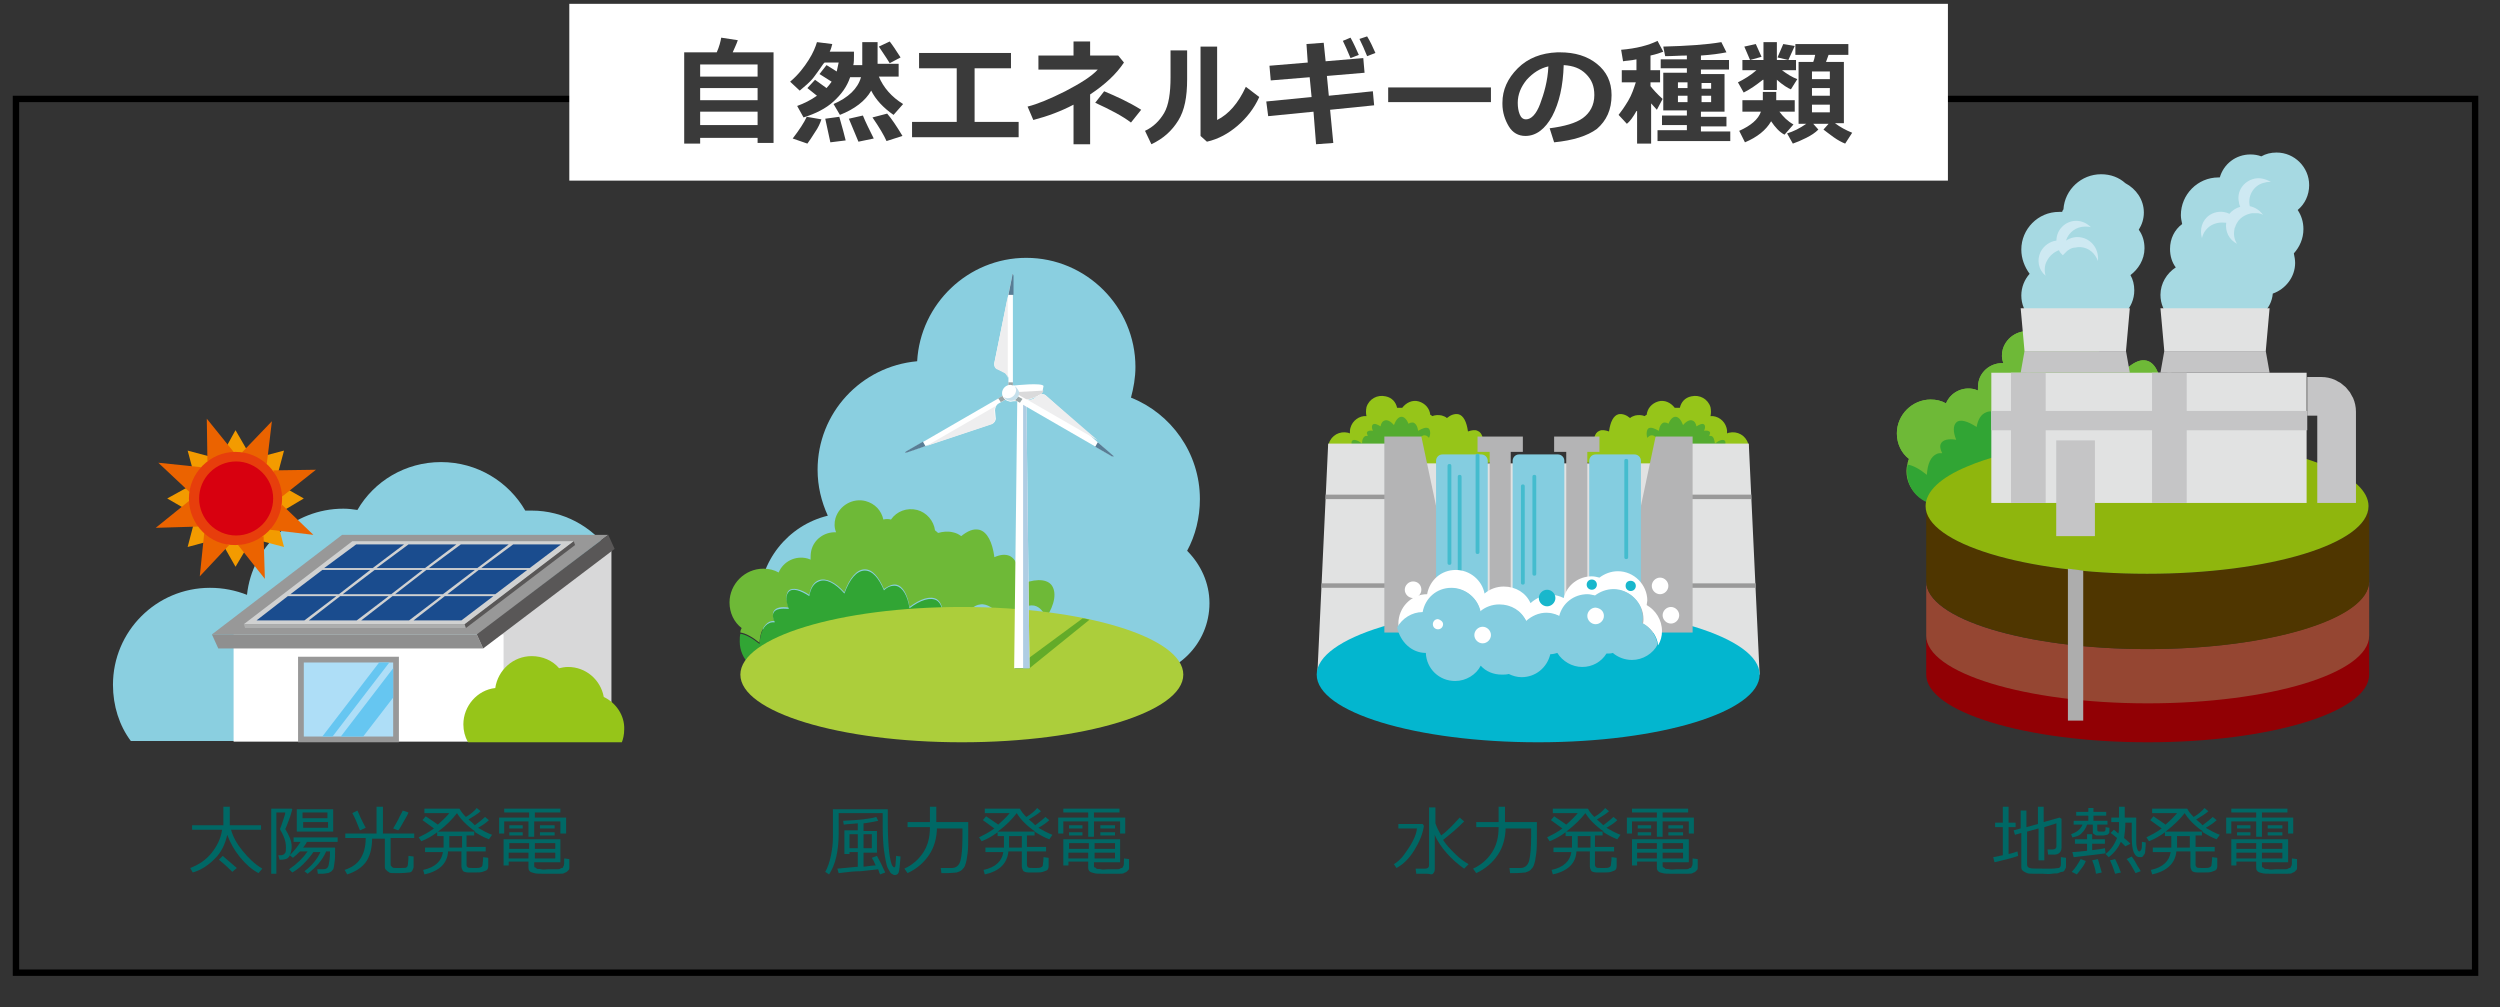 <?xml version="1.0" encoding="utf-8"?>
<!-- Generator: Adobe Illustrator 26.4.1, SVG Export Plug-In . SVG Version: 6.00 Build 0)  -->
<svg version="1.1" id="レイヤー_1" xmlns="http://www.w3.org/2000/svg" xmlns:xlink="http://www.w3.org/1999/xlink" x="0px"
	 y="0px" viewBox="0 0 391.7 157.8" style="enable-background:new 0 0 391.7 157.8;" xml:space="preserve">
<rect x="0" y="0" width="391.7" height="157.8" fill="#333333" stroke="none"/>
<style type="text/css">
	.st0{fill:none;stroke:#000000;stroke-miterlimit:10;}
	.st1{fill:#FFFFFF;}
	.st2{fill:#8ACFE0;}
	.st3{fill:#F39B00;}
	.st4{fill:#EB6300;}
	.st5{fill:#E73E0C;}
	.st6{fill:#D8000F;}
	.st7{clip-path:url(#SVGID_00000161611436263567857400000007150616264002371998_);}
	.st8{fill:#D8D8D9;}
	.st9{fill:#989898;}
	.st10{fill:#8F8F8F;}
	.st11{fill:#595757;}
	.st12{fill:#D0D1D1;}
	.st13{fill:#1A4C8E;}
	.st14{fill:#ADAEAE;}
	.st15{fill:#AEDEF7;}
	.st16{fill:#66C6F1;}
	.st17{fill:#96C519;}
	.st18{fill:#6EB937;}
	.st19{fill:#31A534;}
	.st20{fill:#ACCE3B;}
	.st21{fill:#63AB29;}
	.st22{fill:#AFCDE3;}
	.st23{fill:#DADADB;}
	.st24{fill:#EEEEEF;}
	.st25{fill:#597D95;}
	.st26{fill:#9AA7A8;}
	.st27{fill:#C5E0EC;}
	.st28{fill:#54AB2F;}
	.st29{fill:#E1E2E2;}
	.st30{fill:#999999;}
	.st31{fill:#03B6CF;}
	.st32{fill:#B4B4B5;}
	.st33{fill:#84CDE0;}
	.st34{fill:#44BCCE;}
	.st35{fill:#19B7CC;}
	.st36{fill:#A6D9E2;}
	.st37{fill:#910004;}
	.st38{fill:#954632;}
	.st39{fill:#4F3600;}
	.st40{fill:#8FB60D;}
	.st41{fill:#C5C5C6;}
	.st42{fill:none;stroke:#C5C5C6;stroke-width:6.062;stroke-miterlimit:10;}
	.st43{fill:none;stroke:#C5C5C6;stroke-width:3.031;stroke-miterlimit:10;}
	.st44{fill:#CEE9F2;}
	.st45{fill:#ADADAD;}
	.st46{fill:#006865;}
	.st47{fill:#3A3A3A;}
</style>
<rect x="2.5" y="15.5" class="st0" width="385.3" height="136.9"/>
<rect x="89.2" y="0.6" class="st1" width="216" height="27.7"/>
<g>
	<g>
		<g>
			<path class="st2" d="M83.3,80c-0.3,0-0.6,0-1,0c-2.6-4.5-7.5-7.6-13.2-7.6c-5.6,0-10.5,3-13.1,7.5c-0.7-0.1-1.4-0.2-2.2-0.2
				c-7.8,0-14.3,5.9-15.1,13.5c-1.8-0.7-3.7-1.1-5.8-1.1c-8.4,0-15.2,6.8-15.2,15.2c0,3.3,1,6.4,2.8,8.8h14.3h10.5h6.9h19.6h7.4
				h16.2V86.2C92.7,82.5,88.3,80,83.3,80z"/>
		</g>
		<g>
			<g>
				<g>
					<g>
						<polygon class="st3" points="34.8,71.2 36.9,67.4 39.1,71.2 						"/>
						<polygon class="st3" points="39.1,85.1 36.9,88.8 34.8,85.1 						"/>
					</g>
					<g>
						<polygon class="st3" points="30.5,74.7 29.4,70.6 33.5,71.7 						"/>
						<polygon class="st3" points="43.4,81.5 44.5,85.7 40.3,84.6 						"/>
					</g>
					<g>
						<polygon class="st3" points="33.5,84.6 29.4,85.7 30.5,81.5 						"/>
						<polygon class="st3" points="40.3,71.7 44.5,70.6 43.4,74.7 						"/>
					</g>
					<g>
						<polygon class="st3" points="30,80.3 26.2,78.1 30,76 						"/>
						<polygon class="st3" points="43.9,76 47.6,78.1 43.9,80.3 						"/>
					</g>
					<g>
						<g>
							<g>
								<polygon class="st4" points="32.5,72.3 32.4,65.6 36.6,70.8 								"/>
								<polygon class="st4" points="41.3,84 41.5,90.7 37.3,85.4 								"/>
							</g>
							<g>
								<polygon class="st4" points="29.7,77.1 24.8,72.5 31.5,73.2 								"/>
								<polygon class="st4" points="44.2,79.1 49.1,83.8 42.3,83 								"/>
							</g>
							<g>
								<polygon class="st4" points="31.1,82.5 24.4,82.7 29.6,78.5 								"/>
								<polygon class="st4" points="42.8,73.7 49.5,73.6 44.2,77.8 								"/>
							</g>
							<g>
								<polygon class="st4" points="35.9,85.4 31.3,90.3 32,83.5 								"/>
								<polygon class="st4" points="37.9,70.9 42.6,66 41.8,72.7 								"/>
							</g>
						</g>
						<path class="st5" d="M29.6,78.1c0-4,3.3-7.3,7.3-7.3c4,0,7.3,3.3,7.3,7.3c0,4-3.3,7.3-7.3,7.3C32.9,85.5,29.6,82.2,29.6,78.1z
							"/>
					</g>
				</g>
			</g>
			<path class="st6" d="M42.8,78.1c0,3.2-2.6,5.8-5.8,5.8c-3.2,0-5.8-2.6-5.8-5.8c0-3.2,2.6-5.8,5.8-5.8
				C40.1,72.3,42.8,74.9,42.8,78.1z"/>
		</g>
		<g>
			<defs>
				<rect id="SVGID_1_" x="32.4" y="77.6" width="65.5" height="38.7"/>
			</defs>
			<clipPath id="SVGID_00000070103726733354525160000007063071872441142169_">
				<use xlink:href="#SVGID_1_"  style="overflow:visible;"/>
			</clipPath>
			<g style="clip-path:url(#SVGID_00000070103726733354525160000007063071872441142169_);">
				<g>
					<path class="st8" d="M93.9,85.8c-0.1,0-0.1,0-0.2,0c0,0.2-0.1,0.4-0.1,0.5c-0.1,0.4-0.6,0.6-0.9,0.5L77.3,99.4v16.8h18.5V85.8
						C95.2,85.8,94.5,85.8,93.9,85.8z"/>
					<rect x="36.6" y="99.4" class="st1" width="42.3" height="16.8"/>
					<g>
						<polygon class="st9" points="74.9,99.4 33.2,99.4 53.6,83.8 95.3,83.8 						"/>
						<polygon class="st10" points="33.2,99.4 34.2,101.6 75.7,101.6 74.7,99.4 						"/>
						<polygon class="st11" points="74.7,99.4 75.7,101.6 96.3,86 95.3,83.8 						"/>
					</g>
					<g>
						<polygon class="st12" points="72.9,97.8 38.2,97.8 55.2,84.8 89.9,84.8 						"/>
						<g>
							<polygon class="st13" points="58.4,89 50.8,89 55.8,85.3 63.3,85.3 							"/>
							<polygon class="st13" points="66.6,89 59,89 64,85.3 71.5,85.3 							"/>
							<polygon class="st13" points="74.8,89 67.2,89 72.2,85.3 79.7,85.3 							"/>
							<polygon class="st13" points="83,89 75.4,89 80.4,85.3 87.9,85.3 							"/>
							<g>
								<polygon class="st13" points="53.1,93.1 45.5,93.1 50.5,89.3 58,89.3 								"/>
								<polygon class="st13" points="61.3,93.1 53.7,93.1 58.7,89.3 66.2,89.3 								"/>
								<polygon class="st13" points="69.4,93.1 61.9,93.1 66.8,89.3 74.4,89.3 								"/>
								<polygon class="st13" points="77.6,93.1 70.1,93.1 75,89.3 82.6,89.3 								"/>
							</g>
							<g>
								<polygon class="st13" points="47.7,97.2 40.2,97.2 45.1,93.4 52.7,93.4 								"/>
								<polygon class="st13" points="55.9,97.2 48.4,97.2 53.3,93.4 60.9,93.4 								"/>
								<polygon class="st13" points="64.1,97.2 56.6,97.2 61.5,93.4 69.1,93.4 								"/>
								<polygon class="st13" points="72.3,97.2 64.8,97.2 69.7,93.4 77.3,93.4 								"/>
							</g>
						</g>
						<polygon class="st14" points="38.2,97.8 38.4,98.4 73,98.4 72.8,97.8 						"/>
						<polygon class="st11" points="72.8,97.8 73,98.4 90.1,85.4 89.9,84.8 						"/>
					</g>
					<g>
						<rect x="46.7" y="102.9" class="st9" width="15.8" height="13.4"/>
						<rect x="47.6" y="103.8" class="st15" width="14" height="11.6"/>
						<g>
							<polygon class="st16" points="61.6,104.7 53.4,115.4 56.9,115.4 61.6,109.3 							"/>
							<polygon class="st16" points="59.4,103.8 50.5,115.4 52.1,115.4 61,103.8 							"/>
						</g>
					</g>
				</g>
				<path class="st17" d="M94.6,109.2c-0.5-2.7-2.8-4.7-5.6-4.7c-0.5,0-1,0.1-1.4,0.2c-1-1.2-2.6-1.9-4.3-1.9c-2.9,0-5.3,2.2-5.7,5
					c-2.8,0.3-5,2.8-5,5.7c0,2,1,3.7,2.5,4.7c0.5,2.6,2.8,4.6,5.6,4.6c2.4,0,4.5-1.5,5.3-3.6c0.8,0,1.6-0.2,2.3-0.6
					c1,0.9,2.3,1.4,3.8,1.4c3.2,0,5.7-2.6,5.7-5.7C97.9,112.1,96.5,110.1,94.6,109.2z"/>
			</g>
		</g>
	</g>
</g>
<g>
	<g>
		<path class="st2" d="M186,86.3c1.3-2.4,2-5.2,2-8.1c0-7.2-4.5-13.4-10.8-15.9c0.4-1.5,0.7-3.1,0.7-4.8c0-9.4-7.7-17.1-17.1-17.1
			c-9.1,0-16.6,7.2-17.1,16.2c-8.8,0.8-15.6,8.1-15.6,17c0,2.6,0.6,5,1.6,7.2c-6.2,1.5-10.8,7.1-10.8,13.8c0,7.8,6.4,14.2,14.2,14.2
			c6.5,0,12.1-4.4,13.7-10.5c2.7,3.1,6.6,5,11,5c2.4,0,4.6-0.6,6.6-1.6c1.3,2,3.6,3.3,6.2,3.3c0.7,0,1.4-0.1,2-0.3
			c1.6,0.9,3.4,1.3,5.4,1.3c6.3,0,11.5-5.1,11.5-11.5C189.5,91.3,188.1,88.4,186,86.3z"/>
		<g>
			<path class="st18" d="M164.7,91.6c-0.9-1-2.8-0.9-5.1,0.1c0.2-2.3-0.2-4-1.4-4.6c-0.7-0.3-1.5-0.2-2.4,0.2
				c-0.3-2.3-1.1-4-2.4-4.3c-0.9-0.2-1.8,0.2-2.8,1c-0.4-0.3-0.8-0.5-1.3-0.6c-0.8-0.2-1.6-0.1-2.3,0.1c-0.2-0.1-0.3-0.3-0.5-0.4
				c-0.2-1.5-1.3-2.8-2.8-3.2c-1.6-0.4-3.2,0.2-4.1,1.5c-0.4-0.1-0.8-0.1-1.2,0c-0.3-1.4-1.3-2.5-2.8-2.9c-2-0.5-4.1,0.7-4.7,2.7
				c-0.2,0.7-0.2,1.5,0.1,2.2c-1.8-0.1-3.5,1.1-3.9,2.9c-0.1,0.5-0.1,0.9-0.1,1.4c-0.1-0.1-0.3-0.1-0.5-0.2
				c-1.9-0.5-3.8,0.5-4.5,2.2c-0.7-0.4-1.5-0.6-2.4-0.6c-2.9,0-5.3,2.4-5.3,5.3c0,1.6,0.7,3.1,1.9,4c-0.1,0.2-0.2,0.4-0.2,0.7
				c0.8,0.1,1.9,0.7,3,1.6c0.1-1.7,0.7-2.9,1.6-3.3c0.3-0.1,0.5-0.1,0.8-0.1c-0.3-0.6-0.4-1.1-0.2-1.5c0.3-0.6,1.2-0.8,2.4-0.6
				c-0.5-1.2-0.5-2.2,0-2.7c0.6-0.5,1.9-0.2,3.2,0.7c0.2-1.2,0.7-2,1.5-2.3c1.1-0.4,2.6,0.3,4,1.9c0.8-2.2,1.9-3.6,3.2-3.6
				c1.2,0,2.2,1.2,3,3.1c0.7-0.5,1.3-0.8,1.9-0.7c1.1,0.2,1.8,1.6,2.1,3.5c1.7-1.3,3.3-1.8,4.3-1.2c1,0.7,1.2,2.5,0.5,4.8
				c-0.6-0.7-1.2-1.2-1.9-1.2c-1.2,0-2.4,1.4-3.1,3.5c0,0,0,0,0.1,0c0.3-0.2,0.6-0.4,0.9-0.6c0.6,0.3,1.3,0.5,2,0.7
				c0.6,0.2,1.2,0.3,1.8,0.4c1.9-0.6,3.5-2.1,4-4.2c0-0.1,0.1-0.3,0.1-0.4c0,0,0,0,0,0c0.6-1.3,1.4-2.1,2.4-2.2
				c0.5-0.1,1.1,0.1,1.6,0.4c0.8,0.5,1.6,1.5,2.3,2.9c1.5-2.2,3.2-3.4,4.6-3.1c0.8,0.2,1.4,0.9,1.8,1.9
				C165.3,94.7,165.6,92.7,164.7,91.6z"/>
			<path class="st19" d="M145.4,97.7c0.7,0,1.4,0.4,1.9,1.2c0.6-2.3,0.5-4.1-0.5-4.8c-1-0.6-2.6-0.1-4.3,1.2c-0.3-2-1.1-3.3-2.1-3.5
				c-0.6-0.1-1.3,0.1-1.9,0.7c-0.8-1.9-1.8-3.1-3-3.1c-1.3,0-2.4,1.4-3.2,3.6c-1.4-1.6-2.9-2.4-4-1.9c-0.8,0.3-1.3,1.1-1.5,2.3
				c-1.4-0.9-2.6-1.3-3.2-0.7c-0.5,0.5-0.5,1.5,0,2.7c-1.2-0.1-2.1,0-2.4,0.6c-0.2,0.4-0.1,0.9,0.2,1.5c-0.3,0-0.6,0-0.8,0.1
				c-1,0.4-1.5,1.6-1.6,3.3c-1.1-0.9-2.2-1.5-3-1.6c-0.1,0.4-0.1,0.8-0.1,1.2c0,2.8,2.3,5.1,5.1,5.1c1.2,0,2.4-0.5,3.3-1.2
				c-0.4-0.3-0.9-0.6-1.5-0.9c0.6-0.8,1.3-1.3,2-1.3c0.7,0,1.5,0.5,2.1,1.3c0.5-0.3,0.9-0.7,1.3-1.1c0.3,0.1,0.6,0.2,0.8,0.3
				c0.1-0.2,0.2-0.4,0.4-0.6c0.6-0.9,1.2-1.6,1.8-2.1c0.1-0.1,0.3-0.2,0.4-0.2c0.4-0.2,0.8-0.3,1.2-0.2c0.6,0.1,1,0.6,1.4,1.2
				c0.2,0,0.3,0,0.5,0c0.6,0.1,1.4,0.4,2.1,1c0.2-1.2,0.7-2,1.5-2.3c0.4-0.2,0.9-0.2,1.4,0c0.8,0.3,1.6,0.8,2.4,1.7
				c0.1,0,0.1,0.1,0.2,0.1C143.1,99.1,144.2,97.7,145.4,97.7z"/>
		</g>
		<ellipse class="st20" cx="150.7" cy="105.7" rx="34.7" ry="10.6"/>
		<g>
			<path class="st21" d="M161.3,104.7l9.4-7.6c-0.4-0.1-0.7-0.2-1.1-0.2l-10.7,7.9H161.3z"/>
		</g>
		<g>
			<polygon class="st1" points="161.3,104.7 158.9,104.7 159.4,61.4 160.8,61.4 			"/>
			<g>
				<polygon class="st22" points="160.8,61.4 160.3,61.4 160.3,104.7 161.3,104.7 				"/>
			</g>
			<g>
				<path class="st1" d="M163.5,60.5c-0.1-0.6-4.6-0.1-4.6-0.1c-0.3,0-0.5,0-0.7,0c0.1,0.2,0,0.5-0.2,0.8c-0.3,0.4-0.3,0.9,0,1.3
					c0.1,0.1,0.1,0.2,0.1,0.3c0,0,0.1,0.1,0.1,0.1l2-0.1c0.4,0,1-0.2,1.4-0.3l1.2-0.5c0.4-0.2,0.6-0.6,0.6-1L163.5,60.5z"/>
				<g>
					<path class="st23" d="M157.9,61.5c-0.1,0.3,0,0.6,0.2,0.9c0.1,0.1,0.1,0.2,0.1,0.3c0,0,0.1,0.1,0.1,0.1l2-0.1
						c0.4,0,1-0.2,1.4-0.3l1.2-0.5c0.3-0.1,0.5-0.4,0.6-0.7L157.9,61.5z"/>
				</g>
			</g>
			<g>
				<path class="st1" d="M158.3,61.8c0.2,0,0.4-0.3,0.4-0.7V43.2c0-0.4-0.1-0.4-0.1,0l-2.8,13.6c-0.1,0.4,0.1,0.9,0.5,1l1,0.5
					c0.4,0.2,0.7,0.6,0.7,1v1.6C158,61.5,158.1,61.8,158.3,61.8z"/>
				<g>
					<path class="st24" d="M155.8,56.9c-0.1,0.4,0.1,0.9,0.5,1l1,0.5c0.3,0.1,0.5,0.5,0.6,0.8V46.4L155.8,56.9z"/>
				</g>
				<g>
					<path class="st25" d="M158.6,43.2l-0.6,3h0.8v-3C158.7,42.9,158.6,42.8,158.6,43.2z"/>
				</g>
				<g>
					<path class="st26" d="M158.3,61.8c0.2,0,0.4-0.3,0.4-0.7v-1.2H158v1.2C158,61.5,158.1,61.8,158.3,61.8z"/>
				</g>
			</g>
			<g>
				<path class="st1" d="M158.3,61.8c-0.1-0.2-0.5-0.2-0.8,0l-15.4,8.9c-0.3,0.2-0.3,0.3,0.1,0.1l13.2-4.4c0.4-0.1,0.7-0.6,0.6-1
					l-0.1-1.1c0-0.4,0.2-0.9,0.6-1.1l1.4-0.8C158.2,62.3,158.4,62,158.3,61.8z"/>
				<g>
					<path class="st24" d="M155.3,66.5c0.4-0.1,0.7-0.6,0.6-1l-0.1-1.1c0-0.3,0.1-0.7,0.4-0.9l-11.1,6.4L155.3,66.5z"/>
				</g>
				<g>
					<path class="st25" d="M142.1,70.9l2.9-1l-0.4-0.7l-2.6,1.5C141.7,70.9,141.8,71,142.1,70.9z"/>
				</g>
				<g>
					<path class="st26" d="M158.3,61.8c-0.1-0.2-0.5-0.2-0.8,0l-1.1,0.6l0.4,0.6l1.1-0.6C158.2,62.3,158.4,62,158.3,61.8z"/>
				</g>
			</g>
			<g>
				<path class="st1" d="M158.3,61.8c-0.1,0.2,0.1,0.5,0.4,0.7l15.4,8.9c0.3,0.2,0.4,0.1,0.1-0.1L163.9,62c-0.3-0.3-0.8-0.3-1.1-0.1
					l-0.9,0.6c-0.3,0.2-0.9,0.2-1.2,0l-1.4-0.8C158.8,61.6,158.4,61.6,158.3,61.8z"/>
				<g>
					<path class="st24" d="M163.9,62c-0.3-0.3-0.8-0.3-1.1-0.1l-0.9,0.6c-0.3,0.2-0.7,0.2-1,0.1l11.1,6.4L163.9,62z"/>
				</g>
				<g>
					<path class="st25" d="M174.3,71.3l-2.3-2l-0.4,0.7l2.6,1.5C174.5,71.6,174.6,71.5,174.3,71.3z"/>
				</g>
				<g>
					<path class="st26" d="M158.3,61.8c-0.1,0.2,0.1,0.5,0.4,0.7l1.1,0.6l0.4-0.6l-1.1-0.6C158.8,61.6,158.4,61.6,158.3,61.8z"/>
				</g>
			</g>
			<g>
				<path class="st1" d="M159.6,61.6c0,0.7-0.6,1.3-1.3,1.3c-0.7,0-1.3-0.6-1.3-1.3c0-0.7,0.6-1.3,1.3-1.3
					C159.1,60.4,159.6,60.9,159.6,61.6z"/>
				<g>
					<path class="st27" d="M159,60.5c0.1,0.2,0.2,0.4,0.2,0.6c0,0.7-0.6,1.3-1.3,1.3c-0.2,0-0.5-0.1-0.6-0.2
						c0.2,0.4,0.6,0.6,1.1,0.6c0.7,0,1.3-0.6,1.3-1.3C159.6,61.2,159.4,60.8,159,60.5z"/>
				</g>
			</g>
		</g>
	</g>
</g>
<g>
	<g>
		<g>
			<g>
				<path class="st17" d="M235.7,70.3c-0.6-0.6-1.8-0.6-3.3,0.1c0.1-1.5-0.1-2.6-0.9-2.9c-0.4-0.2-0.9-0.1-1.5,0.1
					c-0.2-1.5-0.7-2.5-1.5-2.7c-0.6-0.1-1.2,0.1-1.8,0.6c-0.2-0.2-0.5-0.3-0.8-0.4c-0.5-0.1-1-0.1-1.5,0.1c-0.1-0.1-0.2-0.2-0.3-0.2
					c-0.1-1-0.8-1.8-1.8-2.1c-1-0.3-2,0.2-2.6,1c-0.3,0-0.5,0-0.8,0c-0.2-0.9-0.8-1.6-1.8-1.8c-1.3-0.3-2.6,0.4-3,1.7
					c-0.1,0.5-0.1,1,0,1.4c-1.1-0.1-2.2,0.7-2.5,1.8c-0.1,0.3-0.1,0.6-0.1,0.9c-0.1,0-0.2-0.1-0.3-0.1c-1.3-0.3-2.6,0.4-3,1.7
					c-0.1,0.2-0.1,0.4-0.1,0.6c0.1,0.1,0.3,0.2,0.3,0.5c0.3,2,1.5,3.7,2,5.6c0.9,0.6,2,1.1,3.1,1.4c0.9,0.2,1.7,0.3,2.6,0.3
					c0.1-0.2,0.3-0.5,0.3-0.7c0.1-0.2,0.1-0.4,0.1-0.6c0.1,0,0.1,0,0.2,0.1c1.3,0.3,2.7-0.1,3.6-0.9c0.3,0.3,0.6,0.5,0.9,0.7
					c0.2-0.1,0.4-0.2,0.6-0.4c0.4,0.2,0.8,0.3,1.3,0.4c0.4,0.1,0.8,0.2,1.2,0.2c1.2-0.4,2.2-1.4,2.5-2.7c0-0.1,0-0.2,0.1-0.2
					c0,0,0,0,0,0c0.4-0.8,0.9-1.3,1.5-1.4c0.3,0,0.7,0.1,1,0.3c0.5,0.3,1,1,1.5,1.8c1-1.4,2-2.2,2.9-2c0.5,0.1,0.9,0.6,1.2,1.2
					C236.1,72.3,236.3,71,235.7,70.3z"/>
				<path class="st28" d="M223.8,67.1c-0.4-0.2-0.9,0-1.6,0.4c-0.1-0.7-0.4-1.2-0.8-1.3c-0.2,0-0.5,0-0.7,0.2
					c-0.3-0.7-0.7-1.1-1.1-1.1c-0.5,0-0.9,0.5-1.2,1.3c-0.5-0.6-1.1-0.9-1.5-0.7c-0.3,0.1-0.5,0.4-0.6,0.9c-0.5-0.3-0.9-0.5-1.2-0.3
					c-0.2,0.2-0.2,0.5,0,1c-0.4-0.1-0.8,0-0.9,0.2c-0.1,0.1,0,0.3,0.1,0.6c-0.1,0-0.2,0-0.3,0c-0.4,0.1-0.6,0.6-0.6,1.2
					c-0.6-0.5-1.2-0.7-1.5-0.5c-0.2,0.2-0.2,0.5,0,1c-0.4-0.1-0.8,0-0.9,0.2c-0.1,0.2,0,0.5,0.3,0.9c0.2,0,0.6,0.1,1,0.4
					c0.1-0.4,0.3-0.7,0.6-0.9c0.2-0.1,0.4-0.1,0.6,0c0.3,0.1,0.6,0.3,0.9,0.7c0.1-0.2,0.1-0.3,0.2-0.4c0.3-0.5,0.6-0.9,1-0.9
					c0.4,0,0.8,0.4,1.1,1.1c0,0,0,0,0.1-0.1c0.1-0.2,0.2-0.5,0.3-0.7c0.1-0.2,0.2-0.3,0.2-0.4c0.2-0.3,0.4-0.6,0.7-0.8
					c0.1,0,0.1-0.1,0.1-0.1c0.1-0.1,0.3-0.1,0.4-0.1c0.2,0,0.4,0.2,0.5,0.4c0.1,0,0.1,0,0.2,0c0.2,0,0.5,0.2,0.8,0.4
					c0.1-0.4,0.3-0.7,0.6-0.9c0.2-0.1,0.3-0.1,0.5,0c0.3,0.1,0.6,0.3,0.9,0.7c0.3-0.8,0.7-1.3,1.2-1.3c0.3,0,0.5,0.2,0.7,0.4
					C224.2,68,224.1,67.3,223.8,67.1z"/>
				<polygon class="st29" points="206.4,105.7 217.6,105.7 217.6,69.5 208.1,69.5 				"/>
				<g>
					<polygon class="st30" points="207,92.1 217.6,92.1 217.6,91.4 207.1,91.4 					"/>
					<polygon class="st30" points="207.7,78.2 217.6,78.2 217.6,77.5 207.7,77.5 					"/>
				</g>
			</g>
			<g>
				<path class="st17" d="M246.4,70.3c0.6-0.6,1.8-0.6,3.3,0.1c-0.1-1.5,0.1-2.6,0.9-2.9c0.4-0.2,0.9-0.1,1.5,0.1
					c0.2-1.5,0.7-2.5,1.5-2.7c0.6-0.1,1.2,0.1,1.8,0.6c0.2-0.2,0.5-0.3,0.8-0.4c0.5-0.1,1-0.1,1.5,0.1c0.1-0.1,0.2-0.2,0.3-0.2
					c0.1-1,0.8-1.8,1.8-2.1c1-0.3,2,0.2,2.6,1c0.3,0,0.5,0,0.8,0c0.2-0.9,0.8-1.6,1.8-1.8c1.3-0.3,2.6,0.4,3,1.7
					c0.1,0.5,0.1,1,0,1.4c1.1-0.1,2.2,0.7,2.5,1.8c0.1,0.3,0.1,0.6,0.1,0.9c0.1,0,0.2-0.1,0.3-0.1c1.3-0.3,2.6,0.4,3,1.7
					c0.1,0.2,0.1,0.4,0.1,0.6c-0.1,0.1-0.3,0.2-0.3,0.5c-0.3,2-1.5,3.7-2,5.6c-0.9,0.6-2,1.1-3.1,1.4c-0.9,0.2-1.7,0.3-2.6,0.3
					c-0.1-0.2-0.3-0.5-0.3-0.7c-0.1-0.2-0.1-0.4-0.1-0.6c-0.1,0-0.1,0-0.2,0.1c-1.3,0.3-2.7-0.1-3.6-0.9c-0.3,0.3-0.6,0.5-0.9,0.7
					c-0.2-0.1-0.4-0.2-0.6-0.4c-0.4,0.2-0.8,0.3-1.3,0.4c-0.4,0.1-0.8,0.2-1.2,0.2c-1.2-0.4-2.2-1.4-2.5-2.7c0-0.1,0-0.2-0.1-0.2
					c0,0,0,0,0,0c-0.4-0.8-0.9-1.3-1.5-1.4c-0.3,0-0.7,0.1-1,0.3c-0.5,0.3-1,1-1.5,1.8c-1-1.4-2-2.2-2.9-2c-0.5,0.1-0.9,0.6-1.2,1.2
					C246,72.3,245.8,71,246.4,70.3z"/>
				<path class="st28" d="M258.3,67.1c0.4-0.2,0.9,0,1.6,0.4c0.1-0.7,0.4-1.2,0.8-1.3c0.2,0,0.5,0,0.7,0.2c0.3-0.7,0.7-1.1,1.1-1.1
					c0.5,0,0.9,0.5,1.2,1.3c0.5-0.6,1.1-0.9,1.5-0.7c0.3,0.1,0.5,0.4,0.6,0.9c0.5-0.3,0.9-0.5,1.2-0.3c0.2,0.2,0.2,0.5,0,1
					c0.4-0.1,0.8,0,0.9,0.2c0.1,0.1,0,0.3-0.1,0.6c0.1,0,0.2,0,0.3,0c0.4,0.1,0.5,0.6,0.6,1.2c0.6-0.5,1.2-0.7,1.5-0.5
					c0.2,0.2,0.2,0.5,0,1c0.4-0.1,0.8,0,0.9,0.2c0.1,0.2,0,0.5-0.3,0.9c-0.2,0-0.6,0.1-1,0.4c-0.1-0.4-0.3-0.7-0.6-0.9
					c-0.2-0.1-0.4-0.1-0.6,0c-0.3,0.1-0.6,0.3-0.9,0.7c-0.1-0.2-0.1-0.3-0.2-0.4c-0.3-0.5-0.6-0.9-1-0.9c-0.4,0-0.8,0.4-1.1,1.1
					c0,0,0,0-0.1-0.1c-0.1-0.2-0.2-0.5-0.3-0.7c-0.1-0.2-0.2-0.3-0.2-0.4c-0.2-0.3-0.4-0.6-0.7-0.8c0,0-0.1-0.1-0.2-0.1
					c-0.1-0.1-0.3-0.1-0.4-0.1c-0.2,0-0.4,0.2-0.5,0.4c-0.1,0-0.1,0-0.2,0c-0.2,0-0.5,0.2-0.8,0.4c-0.1-0.4-0.3-0.7-0.6-0.9
					c-0.2-0.1-0.3-0.1-0.5,0c-0.3,0.1-0.6,0.3-0.9,0.7c-0.3-0.8-0.7-1.3-1.2-1.3c-0.3,0-0.5,0.2-0.7,0.4
					C257.9,68,258,67.3,258.3,67.1z"/>
				<polygon class="st29" points="275.7,105.7 264.5,105.7 264.5,69.5 274,69.5 				"/>
				<g>
					<polygon class="st30" points="275.1,92.1 264.5,92.1 264.5,91.4 275.1,91.4 					"/>
					<polygon class="st30" points="274.4,78.2 264.5,78.2 264.5,77.5 274.4,77.5 					"/>
				</g>
			</g>
		</g>
		<path class="st31" d="M275.7,105.7c0,5.8-15.5,10.6-34.7,10.6c-19.1,0-34.7-4.7-34.7-10.6c0-5.8,15.5-10.6,34.7-10.6
			C260.2,95.1,275.7,99.9,275.7,105.7z"/>
		<g>
			<g>
				<rect x="221.2" y="72.6" class="st29" width="38.9" height="26.5"/>
				<polygon class="st32" points="229.2,99.1 216.9,99.1 216.9,68.4 222.7,68.4 				"/>
				<polygon class="st32" points="252.9,99.1 265.2,99.1 265.2,68.4 259.4,68.4 				"/>
				<polygon class="st32" points="231.5,68.4 231.5,70.8 233.4,70.8 233.4,98.8 236.7,98.8 236.7,70.8 238.6,70.8 238.6,68.4 				
					"/>
				<polygon class="st32" points="243.5,68.4 243.5,70.8 245.4,70.8 245.4,98.8 248.7,98.8 248.7,70.8 250.6,70.8 250.6,68.4 				
					"/>
			</g>
			<g>
				<path class="st33" d="M233.1,96.8c0,0.5-0.4,1-1,1H226c-0.5,0-1-0.4-1-1V72.2c0-0.5,0.4-1,1-1h6.1c0.5,0,1,0.4,1,1V96.8z"/>
				<path class="st33" d="M245.1,96.8c0,0.5-0.4,1-1,1H238c-0.5,0-1-0.4-1-1V72.2c0-0.5,0.4-1,1-1h6.1c0.5,0,1,0.4,1,1V96.8z"/>
				<path class="st33" d="M257.1,96.8c0,0.5-0.4,1-1,1H250c-0.5,0-1-0.4-1-1V72.2c0-0.5,0.4-1,1-1h6.1c0.5,0,1,0.4,1,1V96.8z"/>
				<g>
					<path class="st34" d="M227.4,88.2c0,0.2-0.1,0.3-0.3,0.3l0,0c-0.2,0-0.3-0.1-0.3-0.3V73c0-0.2,0.1-0.3,0.3-0.3l0,0
						c0.2,0,0.3,0.1,0.3,0.3V88.2z"/>
					<path class="st34" d="M229,89.9c0,0.2-0.1,0.3-0.3,0.3l0,0c-0.2,0-0.3-0.1-0.3-0.3V74.7c0-0.2,0.1-0.3,0.3-0.3l0,0
						c0.2,0,0.3,0.1,0.3,0.3V89.9z"/>
					<path class="st34" d="M231.8,86.5c0,0.2-0.1,0.3-0.3,0.3l0,0c-0.2,0-0.3-0.1-0.3-0.3V71.4c0-0.2,0.1-0.3,0.3-0.3l0,0
						c0.2,0,0.3,0.1,0.3,0.3V86.5z"/>
					<path class="st34" d="M238.9,91.3c0,0.2-0.1,0.3-0.3,0.3l0,0c-0.2,0-0.3-0.1-0.3-0.3V76.2c0-0.2,0.1-0.3,0.3-0.3l0,0
						c0.2,0,0.3,0.1,0.3,0.3V91.3z"/>
					<path class="st34" d="M240.7,89.9c0,0.2-0.1,0.3-0.3,0.3l0,0c-0.2,0-0.3-0.1-0.3-0.3V74.7c0-0.2,0.1-0.3,0.3-0.3l0,0
						c0.2,0,0.3,0.1,0.3,0.3V89.9z"/>
					<path class="st34" d="M255.1,87.3c0,0.2-0.1,0.3-0.3,0.3l0,0c-0.2,0-0.3-0.1-0.3-0.3V72.2c0-0.2,0.1-0.3,0.3-0.3l0,0
						c0.2,0,0.3,0.1,0.3,0.3V87.3z"/>
				</g>
			</g>
		</g>
		<g>
			<g>
				<path class="st1" d="M223,96c0.4-2.1,2.3-3.8,4.5-3.8c2.2,0,4.1,1.6,4.5,3.7c0.8-0.7,1.9-1.1,3-1.1c1.8,0,3.4,1.1,4.2,2.6
					c0.8-0.8,1.9-1.3,3.2-1.3c0.7,0,1.4,0.2,2,0.5c0.5-1.9,2.3-3.4,4.4-3.4c0.4,0,0.8,0.1,1.2,0.2c0.8-0.6,1.8-1,2.9-1
					c2.5,0,4.6,2.1,4.6,4.6c0,0.2,0,0.5-0.1,0.7c1.3,0.7,2.2,1.9,2.4,3.4c0.4-0.7,0.6-1.4,0.6-2.2c0-1.8-1-3.3-2.4-4.1
					c0-0.2,0.1-0.5,0.1-0.7c0-2.5-2.1-4.6-4.6-4.6c-1.1,0-2.1,0.4-2.9,1c-0.4-0.1-0.8-0.2-1.2-0.2c-2.1,0-3.9,1.4-4.4,3.4
					c-0.6-0.3-1.3-0.5-2-0.5c-1.2,0-2.3,0.5-3.2,1.3c-0.7-1.6-2.3-2.6-4.2-2.6c-1.1,0-2.2,0.4-3,1.1c-0.4-2.1-2.3-3.7-4.5-3.7
					c-2.3,0-4.1,1.6-4.5,3.8c-2.5,0-4.5,2.1-4.5,4.6c0,0.2,0,0.5,0.1,0.7C219.8,97,221.3,96.1,223,96z"/>
				<path class="st33" d="M223.4,102.3c0.1,2.5,2.1,4.4,4.6,4.4c1.7,0,3.3-1,4-2.4c0.8,0.9,2,1.4,3.3,1.4c0.4,0,0.7,0,1.1-0.1
					c0.6,0.3,1.3,0.5,2,0.5c2.2,0,4-1.5,4.5-3.6c0.4,0,0.8-0.1,1.1-0.2c0.8,1.3,2.3,2.2,3.9,2.2c1.6,0,3-0.8,3.8-2.1
					c0,0,0.1,0,0.1,0c0.3,0,0.6,0,0.9-0.1c0.8,0.7,1.9,1.1,3,1.1c1.7,0,3.3-1,4-2.4c-0.2-1.5-1.1-2.7-2.4-3.4c0-0.2,0.1-0.5,0.1-0.7
					c0-2.5-2.1-4.6-4.6-4.6c-1.1,0-2.1,0.4-2.9,1c-0.4-0.1-0.8-0.2-1.2-0.2c-2.1,0-3.9,1.4-4.4,3.4c-0.6-0.3-1.3-0.5-2-0.5
					c-1.2,0-2.3,0.5-3.2,1.3c-0.7-1.6-2.3-2.6-4.2-2.6c-1.1,0-2.2,0.4-3,1.1c-0.4-2.1-2.3-3.7-4.5-3.7c-2.3,0-4.1,1.6-4.5,3.8
					c-1.7,0-3.2,1-4,2.4C219.4,100.6,221.2,102.3,223.4,102.3z"/>
			</g>
			<path class="st1" d="M222.7,92.4c0,0.7-0.6,1.3-1.3,1.3c-0.7,0-1.3-0.6-1.3-1.3c0-0.7,0.6-1.3,1.3-1.3
				C222.2,91.1,222.7,91.7,222.7,92.4z"/>
			<path class="st1" d="M233.6,99.5c0,0.7-0.6,1.3-1.3,1.3c-0.7,0-1.3-0.6-1.3-1.3s0.6-1.3,1.3-1.3C233,98.2,233.6,98.8,233.6,99.5z
				"/>
			<path class="st35" d="M243.7,93.7c0,0.7-0.6,1.3-1.3,1.3c-0.7,0-1.3-0.6-1.3-1.3c0-0.7,0.6-1.3,1.3-1.3
				C243.1,92.4,243.7,93,243.7,93.7z"/>
			<path class="st1" d="M251.3,96.5c0,0.7-0.6,1.3-1.3,1.3c-0.7,0-1.3-0.6-1.3-1.3c0-0.7,0.6-1.3,1.3-1.3
				C250.8,95.3,251.3,95.8,251.3,96.5z"/>
			<path class="st1" d="M261.4,91.8c0,0.7-0.6,1.3-1.3,1.3c-0.7,0-1.3-0.6-1.3-1.3s0.6-1.3,1.3-1.3
				C260.8,90.5,261.4,91.1,261.4,91.8z"/>
			<path class="st35" d="M256.3,91.8c0,0.4-0.3,0.8-0.8,0.8c-0.4,0-0.8-0.3-0.8-0.8s0.3-0.8,0.8-0.8C255.9,91,256.3,91.3,256.3,91.8
				z"/>
			<path class="st35" d="M250.2,91.6c0,0.4-0.3,0.8-0.8,0.8c-0.4,0-0.8-0.3-0.8-0.8c0-0.4,0.3-0.8,0.8-0.8
				C249.9,90.8,250.2,91.2,250.2,91.6z"/>
			<path class="st1" d="M226.1,97.8c0,0.4-0.3,0.8-0.8,0.8c-0.4,0-0.8-0.3-0.8-0.8c0-0.4,0.3-0.8,0.8-0.8
				C225.7,97.1,226.1,97.4,226.1,97.8z"/>
			<path class="st1" d="M263.1,96.4c0,0.7-0.6,1.3-1.3,1.3c-0.7,0-1.3-0.6-1.3-1.3c0-0.7,0.6-1.3,1.3-1.3
				C262.5,95.1,263.1,95.7,263.1,96.4z"/>
		</g>
	</g>
</g>
<g>
	<g>
		<path class="st18" d="M347.5,65.1c-0.9-1-2.8-0.9-5.1,0.1c0.2-2.3-0.2-4-1.4-4.6c-0.7-0.3-1.5-0.2-2.3,0.2c-0.3-2.4-1.1-4-2.4-4.3
			c-0.9-0.2-1.8,0.2-2.8,1c-0.4-0.3-0.8-0.5-1.3-0.6c-0.8-0.2-1.6-0.1-2.3,0.1c-0.2-0.1-0.3-0.3-0.5-0.4c-0.2-1.5-1.3-2.8-2.8-3.2
			c-1.6-0.4-3.2,0.2-4.1,1.5c-0.4-0.1-0.8-0.1-1.2,0c-0.3-1.4-1.3-2.5-2.8-2.9c-2-0.5-4.1,0.7-4.7,2.7c-0.2,0.7-0.2,1.5,0.1,2.2
			c-1.8-0.1-3.5,1.1-3.9,2.9c-0.1,0.5-0.1,0.9-0.1,1.4c-0.1-0.1-0.3-0.1-0.5-0.2c-1.9-0.5-3.8,0.5-4.5,2.2c-0.7-0.4-1.5-0.6-2.4-0.6
			c-2.9,0-5.3,2.4-5.3,5.3c0,1.6,0.7,3.1,1.9,4c-0.2,0.6-0.4,1.2-0.4,1.9c0,2.8,2.3,5.1,5.1,5.1c1.3,0,2.5-0.5,3.4-1.3
			c1.5-0.1,2.8-0.7,3.7-1.8c0.7,0.3,1.4,0.5,2.2,0.7c1.4,0.4,2.7,0.5,4,0.5c0.2-0.3,0.4-0.7,0.5-1.2c0.1-0.3,0.1-0.6,0.1-0.9
			c0.1,0,0.2,0.1,0.3,0.1c2.1,0.5,4.2-0.1,5.7-1.5c0.4,0.5,0.9,0.8,1.5,1.1c0.3-0.2,0.6-0.4,0.9-0.6c0.6,0.3,1.3,0.5,2,0.7
			c0.6,0.2,1.2,0.3,1.8,0.4c1.9-0.6,3.5-2.1,4-4.2c0-0.1,0.1-0.3,0.1-0.4c0,0,0,0,0,0c0.6-1.3,1.4-2.1,2.4-2.2
			c0.5-0.1,1.1,0.1,1.6,0.4c0.8,0.5,1.6,1.5,2.3,2.9c1.5-2.2,3.2-3.4,4.6-3.1c0.8,0.2,1.4,0.9,1.8,1.9
			C348.1,68.3,348.5,66.2,347.5,65.1z"/>
		<g>
			<path class="st18" d="M347.5,65.1c-0.9-1-2.8-0.9-5.1,0.1c0.2-2.3-0.2-4-1.4-4.6c-0.7-0.3-1.5-0.2-2.3,0.2
				c-0.3-2.4-1.1-4-2.4-4.3c-0.9-0.2-1.8,0.2-2.8,1c-0.4-0.3-0.8-0.5-1.3-0.6c-0.8-0.2-1.6-0.1-2.3,0.1c-0.2-0.1-0.3-0.3-0.5-0.4
				c-0.2-1.5-1.3-2.8-2.8-3.2c-1.6-0.4-3.2,0.2-4.1,1.5c-0.4-0.1-0.8-0.1-1.2,0c-0.3-1.4-1.3-2.5-2.8-2.9c-2-0.5-4.1,0.7-4.7,2.7
				c-0.2,0.7-0.2,1.5,0.1,2.2c-1.8-0.1-3.5,1.1-3.9,2.9c-0.1,0.5-0.1,0.9-0.1,1.4c-0.1-0.1-0.3-0.1-0.5-0.2
				c-1.9-0.5-3.8,0.5-4.5,2.2c-0.7-0.4-1.5-0.6-2.4-0.6c-2.9,0-5.3,2.4-5.3,5.3c0,1.6,0.7,3.1,1.9,4c-0.1,0.2-0.2,0.5-0.2,0.7
				c0.8,0.1,1.9,0.7,3,1.6c0.1-1.7,0.7-2.9,1.6-3.3c0.3-0.1,0.5-0.1,0.8-0.1c-0.3-0.6-0.4-1.1-0.2-1.5c0.3-0.6,1.2-0.8,2.4-0.6
				c-0.5-1.2-0.5-2.2,0-2.7c0.6-0.5,1.9-0.2,3.2,0.7c0.2-1.2,0.7-2,1.5-2.3c1.1-0.4,2.6,0.3,4,1.9c0.8-2.2,1.9-3.6,3.2-3.6
				c1.2,0,2.2,1.2,3,3.1c0.7-0.5,1.3-0.8,1.9-0.7c1.1,0.2,1.8,1.6,2.1,3.5c1.7-1.3,3.3-1.8,4.3-1.2c1,0.7,1.2,2.5,0.5,4.8
				c-0.6-0.7-1.2-1.2-1.9-1.2c-1.2,0-2.4,1.4-3.1,3.5c0,0,0,0,0.1,0c0.3-0.2,0.6-0.4,0.9-0.6c0.6,0.3,1.3,0.5,2,0.7
				c0.6,0.2,1.2,0.3,1.8,0.4c1.9-0.6,3.5-2.1,4-4.2c0-0.1,0.1-0.3,0.1-0.4c0,0,0,0,0,0c0.6-1.3,1.4-2.1,2.4-2.2
				c0.5-0.1,1.1,0.1,1.6,0.4c0.8,0.5,1.6,1.5,2.3,2.9c1.5-2.2,3.2-3.4,4.6-3.1c0.8,0.2,1.4,0.9,1.8,1.9
				C348.1,68.3,348.5,66.2,347.5,65.1z"/>
			<path class="st19" d="M328.3,71.2c0.7,0,1.4,0.4,1.9,1.2c0.6-2.3,0.5-4.1-0.5-4.8c-1-0.6-2.6-0.1-4.3,1.2c-0.3-2-1.1-3.3-2.1-3.5
				c-0.6-0.1-1.3,0.1-1.9,0.7c-0.8-1.9-1.8-3.1-3-3.1c-1.3,0-2.4,1.4-3.2,3.6c-1.4-1.6-2.9-2.4-4-1.9c-0.8,0.3-1.3,1.1-1.5,2.3
				c-1.4-0.9-2.6-1.3-3.2-0.7c-0.5,0.5-0.5,1.5,0,2.7c-1.2-0.2-2.1,0-2.4,0.6c-0.2,0.4-0.1,0.9,0.2,1.5c-0.3,0-0.6,0-0.8,0.1
				c-1,0.4-1.5,1.6-1.6,3.3c-1.1-0.9-2.2-1.5-3-1.6c-0.1,0.4-0.1,0.8-0.1,1.2c0,2.8,2.3,5.1,5.1,5.1c1.2,0,2.4-0.5,3.3-1.2
				c-0.4-0.3-0.9-0.6-1.5-0.9c0.6-0.8,1.3-1.3,2-1.3c0.7,0,1.5,0.5,2.1,1.3c0.5-0.3,0.9-0.7,1.3-1.1c0.3,0.1,0.6,0.2,0.8,0.3
				c0.1-0.2,0.2-0.4,0.4-0.6c0.6-0.9,1.2-1.6,1.8-2.1c0.1-0.1,0.3-0.2,0.4-0.2c0.4-0.2,0.8-0.3,1.2-0.2c0.6,0.1,1,0.5,1.4,1.2
				c0.2,0,0.3,0,0.5,0c0.6,0.1,1.4,0.4,2.1,1c0.2-1.2,0.7-2,1.5-2.3c0.4-0.2,0.9-0.2,1.4,0c0.8,0.3,1.6,0.9,2.4,1.7
				c0.1,0,0.1,0.1,0.2,0.1C325.9,72.6,327,71.2,328.3,71.2z"/>
		</g>
		<path class="st36" d="M360.9,35.9c0-1.1-0.3-2.1-0.9-3c1.1-0.9,1.8-2.3,1.8-3.9c0-2.8-2.3-5.1-5.1-5.1c-0.9,0-1.7,0.2-2.4,0.6
			c-0.5-0.2-1.1-0.3-1.7-0.3c-2.3,0-4.2,1.5-4.8,3.6c-0.1,0-0.1,0-0.2,0c-3.3,0-5.9,2.7-5.9,5.9c0,0.5,0.1,0.9,0.2,1.4
			c-1.2,0.9-1.9,2.3-1.9,3.9c0,1.1,0.3,2.1,0.9,2.9c-1.4,0.9-2.4,2.5-2.4,4.3c0,2.8,2.3,5.1,5.1,5.1c1.7,0,3.2-0.8,4.1-2.1
			c0.9,0.8,2.1,1.3,3.4,1.3c2.6,0,4.8-2,5-4.5c2-0.7,3.5-2.6,3.5-4.8c0-0.5-0.1-1-0.2-1.5C360.3,38.7,360.9,37.4,360.9,35.9z"/>
		<path class="st36" d="M336,38.9c0-1.1-0.3-2.1-0.9-2.9c0.5-0.8,0.8-1.7,0.8-2.7c0-2-1.2-3.7-2.9-4.6c-1-0.9-2.3-1.4-3.8-1.4
			c-3.1,0-5.7,2.4-5.9,5.5c-0.1,0.1-0.2,0.3-0.2,0.4c-0.2,0-0.3,0-0.5,0c-3.3,0-5.9,2.7-5.9,5.9c0,1.4,0.5,2.7,1.3,3.8
			c-0.8,0.9-1.3,2.1-1.3,3.4c0,2.8,2.3,5.1,5.1,5.1c1.7,0,3.2-0.8,4.1-2.1c0.9,0.8,2.1,1.3,3.4,1.3c2.8,0,5.1-2.3,5.1-5.1
			c0-0.9-0.2-1.7-0.6-2.4C335,42.2,336,40.7,336,38.9z"/>
		<path class="st37" d="M336.5,110.1c-19.1,0-34.7-4.7-34.7-10.6v6.2c0,5.8,15.5,10.6,34.7,10.6c19.1,0,34.7-4.7,34.7-10.6v-6.2
			C371.1,105.4,355.6,110.1,336.5,110.1z"/>
		<path class="st38" d="M336.5,101.7c-19.1,0-34.7-4.7-34.7-10.6v8.5c0,5.8,15.5,10.6,34.7,10.6c19.1,0,34.7-4.7,34.7-10.6v-8.5
			C371.1,96.9,355.6,101.7,336.5,101.7z"/>
		<path class="st39" d="M336.5,89.9c-19.1,0-34.7-4.7-34.7-10.6v11.8c0,5.8,15.5,10.6,34.7,10.6c19.1,0,34.7-4.7,34.7-10.6V79.3
			C371.1,85.1,355.6,89.9,336.5,89.9z"/>
		<path class="st40" d="M364.6,73.1c-6.3-2.7-16.6-4.4-28.2-4.4c-11.6,0-21.9,1.7-28.2,4.4c-4.1,1.7-6.5,3.9-6.5,6.2
			c0,5.8,15.5,10.6,34.7,10.6c19.1,0,34.7-4.7,34.7-10.6C371.1,77,368.7,74.8,364.6,73.1z"/>
		<rect x="312" y="58.4" class="st29" width="49.4" height="20.4"/>
		<g>
			<polygon class="st29" points="333.1,55 317.2,55 316.6,48.3 333.7,48.3 			"/>
			<polygon class="st41" points="316.6,58.4 333.7,58.4 333.1,55 317.2,55 			"/>
		</g>
		<g>
			<polygon class="st29" points="355,55 339.1,55 338.5,48.3 355.6,48.3 			"/>
			<polygon class="st41" points="338.5,58.4 355.6,58.4 355,55 339.1,55 			"/>
		</g>
		<path class="st42" d="M361.5,62.1h2.2c1.3,0,2.4,1.1,2.4,2.4v14.3"/>
		<line class="st43" x1="312" y1="65.9" x2="361.5" y2="65.9"/>
		<line class="st43" x1="316.6" y1="58.4" x2="316.6" y2="78.8"/>
		<line class="st43" x1="319" y1="58.4" x2="319" y2="78.8"/>
		<line class="st43" x1="338.7" y1="58.4" x2="338.7" y2="78.8"/>
		<line class="st43" x1="341.1" y1="58.4" x2="341.1" y2="78.8"/>
		<path class="st44" d="M328.1,38.5c-1-1.4-2.9-1.8-4.4-0.8c0,0,0,0,0,0c0.4-1.3,1.6-2.2,3-2.2c0.3,0,0.6,0,0.9,0.1
			c-0.6-0.6-1.4-1-2.3-1c-1.7,0-3.1,1.4-3.1,3.1c-1,0.1-2,0.8-2.5,1.8c-0.6,1.3-0.3,2.8,0.8,3.7c-0.2-0.7-0.2-1.6,0.2-2.3
			c0.4-0.8,1.1-1.4,1.9-1.7c0,0,0,0,0,0c0.1,0.3,0.3,0.5,0.6,0.8c0.2-0.2,0.4-0.4,0.6-0.6c0,0,0.1-0.1,0.1-0.1
			c0.1-0.1,0.2-0.1,0.3-0.2c0.3-0.2,0.6-0.3,0.9-0.3c1.2-0.3,2.5,0.2,3.2,1.3c0.2,0.3,0.3,0.5,0.4,0.8
			C328.8,40.1,328.6,39.2,328.1,38.5z"/>
		<path class="st44" d="M353.2,28c-1.7,0.4-2.8,2-2.4,3.7c0,0.2,0.1,0.5,0.2,0.7c-0.7,0.2-1.3,0.6-1.7,1.1c-1-0.5-2.2-0.4-3.1,0.2
			c-1.2,0.8-1.6,2.3-1.2,3.6c0.2-0.8,0.6-1.4,1.3-1.9c0.8-0.5,1.6-0.6,2.5-0.5c-0.2,1.4,0.5,2.7,1.7,3.3c-0.4-0.6-0.6-1.4-0.4-2.3
			c0-0.1,0-0.2,0.1-0.3c0.1-0.4,0.3-0.7,0.5-1c0.4-0.5,0.9-0.8,1.4-1c0.3-0.1,0.6-0.2,0.9-0.2c0.3,0,0.5,0,0.8,0
			c0.3,0.1,0.6,0.1,0.8,0.3c-0.5-0.7-1.2-1.2-2.1-1.4c0,0,0,0,0,0c0,0,0,0,0,0c-0.4-1.7,0.7-3.4,2.4-3.7c0.3-0.1,0.6-0.1,0.9-0.1
			C354.9,28,354,27.8,353.2,28z"/>
		<line class="st42" x1="325.2" y1="69" x2="325.2" y2="84"/>
		<g>
			<path class="st45" d="M324,112.9h2.4V89.4c-0.8-0.1-1.6-0.2-2.4-0.3V112.9z"/>
		</g>
	</g>
</g>
<g>
	<path class="st46" d="M41.1,136.1l-0.6,0.7c-1.1-0.6-2-1.4-2.9-2.5s-1.5-2.2-2-3.5c-0.3,1.4-0.9,2.7-1.9,3.7s-2.1,1.8-3.5,2.2
		l-0.4-0.7c1.3-0.5,2.4-1.2,3.3-2.3s1.5-2.3,1.7-3.7h-4.7v-0.7H35v-2.9h1v2.9h4.9v0.7h-4.7c0.3,1.1,0.9,2.2,1.8,3.3
		S39.9,135.4,41.1,136.1z M37.1,136l-0.7,0.6c-0.4-0.4-1-1-2.1-1.9l0.6-0.6C35.7,134.8,36.4,135.4,37.1,136z"/>
	<path class="st46" d="M44.7,129.9c0.6,1,1,1.9,1,2.7v0c0,0.5-0.1,0.9-0.2,1.2s-0.3,0.6-0.5,0.7s-0.5,0.2-1,0.2h-0.2l-0.2-0.7h0.1
		c0.1,0,0.1,0,0.1,0c0.3,0,0.4,0,0.6-0.1s0.2-0.2,0.3-0.3s0.1-0.5,0.1-0.9c0-0.5-0.1-1-0.3-1.5s-0.4-0.9-0.6-1.2c0,0,0,0,0-0.1
		c0,0,0-0.1,0-0.1c0.2-0.4,0.3-0.9,0.5-1.4c0.2-0.6,0.3-0.9,0.3-1.1h-1.4v9.6h-0.8v-10.2h3.2l0.1,0.1c-0.1,0.3-0.2,0.8-0.5,1.6
		C45,129.2,44.8,129.7,44.7,129.9z M45.8,136.7l-0.5-0.5c1.3-0.9,2.2-1.8,2.9-2.8h-1.2c-0.3,0.3-0.7,0.7-1.1,1l-0.5-0.4
		c0.6-0.6,1.2-1.3,1.7-2.1H46v-0.7h6.9v0.7h-4.8c-0.1,0.2-0.3,0.5-0.6,0.9h5v0.4c0,0.8,0,1.5-0.1,2s-0.1,0.9-0.2,1s-0.2,0.3-0.4,0.4
		s-0.3,0.2-0.5,0.2s-0.4,0.1-0.8,0.1c-0.2,0-0.4,0-0.7,0l-0.1-0.7h0.9c0.5,0,0.8-0.2,0.9-0.7s0.2-1.1,0.2-1.8c0-0.1,0-0.2,0-0.3
		h-0.6c-0.6,1.4-1.6,2.5-2.9,3.5l-0.5-0.4c1.2-0.9,2-1.9,2.5-3h-1.1c-0.4,0.6-0.9,1.2-1.6,1.9S46.3,136.4,45.8,136.7z M46.5,130.3
		v-3.5h5.7v3.5H46.5z M47.4,128.2h3.9v-0.9h-3.9V128.2z M51.4,128.8h-3.9v0.9h3.9V128.8z"/>
	<path class="st46" d="M60.2,131.4h-1.9c0,1.6-0.4,2.9-1,3.7s-1.6,1.5-2.9,1.9l-0.4-0.7c1.2-0.4,2-1,2.5-1.8s0.8-1.8,0.8-3.2h-3.2
		v-0.7H59v-4.2H60v4.2h4.9v0.7h-3.7v4.1c0,0.1,0,0.2,0.1,0.3s0.1,0.1,0.2,0.2s0.3,0.1,0.6,0.1s0.5,0,0.5,0c0.6,0,1,0,1.1-0.1
		s0.2-0.2,0.2-0.4s0.1-0.6,0.1-1.4l0.8,0.1v1.6c0,0.2-0.1,0.4-0.2,0.6s-0.3,0.3-0.5,0.3s-0.7,0.1-1.5,0.1c-0.1,0-0.4,0-0.8,0
		s-0.7,0-0.8-0.1s-0.2-0.1-0.3-0.2s-0.2-0.2-0.3-0.3s-0.1-0.3-0.1-0.5V131.4z M56.4,130.1c-0.5-1.3-0.9-2.2-1.2-2.7L56,127
		c0.3,0.7,0.7,1.6,1.3,2.7L56.4,130.1z M62.4,130.1l-0.8-0.3c0.2-0.3,0.4-0.7,0.8-1.4c0.3-0.7,0.6-1.1,0.7-1.4l0.9,0.3
		c-0.1,0.3-0.4,0.8-0.8,1.5S62.6,129.9,62.4,130.1z"/>
	<path class="st46" d="M66.5,137l-0.2-0.7c1.9-0.4,2.9-1.4,3.1-2.8h-2.8v-0.7h2.9c0-0.1,0-0.3,0-0.4V131h-1v-0.6
		c-0.8,0.6-1.7,1.1-2.5,1.4l-0.4-0.6c0.8-0.4,1.6-0.8,2.4-1.4c-0.4-0.3-1-0.7-1.8-1.3l0.5-0.6c0.9,0.6,1.5,1,1.9,1.3
		c0.8-0.7,1.4-1.3,1.8-1.8h-3.9v-0.7h5.5c0.2,0.4,0.5,0.8,1,1.3c0.7-0.4,1.3-0.9,1.7-1.4l0.6,0.5c-0.4,0.4-1.1,0.8-1.9,1.3
		c0.4,0.3,0.7,0.6,1,0.9c0.8-0.6,1.3-1,1.6-1.3l0.6,0.5c-0.4,0.4-1,0.8-1.7,1.2c0.7,0.4,1.4,0.8,2.2,1.1l-0.5,0.7
		c-0.8-0.3-1.5-0.7-2.3-1.2v0.6h-1.2v1.8h3v0.7h-3v2.1c0,0.2,0.1,0.3,0.2,0.4s0.5,0.1,1,0.1c0.5,0,0.8,0,1-0.1s0.3-0.2,0.3-0.4
		s0.1-0.6,0.1-1.2l0.8,0.1v1.3c0,0.3-0.1,0.5-0.2,0.6s-0.4,0.2-0.7,0.3s-0.7,0.1-1.2,0.1c-0.2,0-0.6,0-1,0s-0.8-0.1-0.9-0.3
		s-0.2-0.4-0.2-0.7v-2.3h-2.1C70.1,135.3,68.8,136.5,66.5,137z M68.6,130.3h5.9c-1.3-0.9-2.3-1.9-2.9-2.9
		C70.9,128.3,70,129.3,68.6,130.3z M70.4,131v1.5c0,0.1,0,0.2,0,0.3h2V131H70.4z"/>
	<path class="st46" d="M87.8,130.6v-1.9h-4.1v2.4h-0.9v-2.4H79v1.9h-0.8v-2.5h4.7v-0.8h-3.9v-0.6h8.8l0,0.6h-4v0.8h4.9v2.5H87.8z
		 M79.7,135.1v0.5h-0.8v-4.1h8.9v3.6h-4.1v0.5c0,0.1,0,0.3,0.1,0.3s0.2,0.1,0.3,0.2s0.4,0,0.7,0.1s0.7,0,1,0c0.4,0,0.8,0,1.2,0
		s0.7,0,0.8-0.1s0.2-0.1,0.3-0.1s0.1-0.2,0.2-0.3s0.1-0.5,0.1-1.2l0.8,0.1v1.3c0,0.2,0,0.3-0.1,0.4s-0.2,0.2-0.3,0.3
		s-0.3,0.1-0.4,0.2s-0.5,0.1-1.1,0.1s-1.2,0-1.7,0c-1,0-1.6,0-1.9-0.1s-0.5-0.1-0.7-0.3s-0.2-0.4-0.2-0.7v-0.8H79.7z M79.8,133h3.1
		v-0.9h-3.1V133z M82.8,133.6h-3.1v0.9h3.1V133.6z M79.8,129.8v-0.5h2.1v0.5H79.8z M79.8,130.9v-0.5h2.1v0.5H79.8z M83.7,133H87
		v-0.9h-3.2V133z M87,133.6h-3.2v0.9H87V133.6z M84.6,129.8v-0.5h2.3v0.5H84.6z M84.6,130.9v-0.5h2.3v0.5H84.6z"/>
</g>
<g>
	<path class="st46" d="M138.3,129.3v-1.9h-6.9v3.2c0,2.7-0.5,4.9-1.5,6.4l-0.6-0.4c0.4-0.7,0.7-1.6,0.9-2.6s0.3-1.9,0.3-2.7v-4.5
		h8.6v2.3c0,1.9,0.1,3.3,0.2,4.3s0.3,1.7,0.4,2s0.3,0.5,0.4,0.5c0.1,0,0.2-0.1,0.2-0.4s0.1-0.8,0.1-1.4l0.7,0.1
		c-0.1,1.4-0.2,2.2-0.3,2.5s-0.4,0.4-0.6,0.4h0c-0.2,0-0.3-0.1-0.5-0.2s-0.3-0.4-0.5-0.7s-0.3-0.7-0.4-1.2s-0.2-1.1-0.3-1.8
		S138.3,131,138.3,129.3z M131.4,136.8l-0.2-0.7c1-0.1,2.1-0.2,3.2-0.3v-2.3h-1.3v0.3h-0.8v-3.7h2.1V129c-0.9,0.1-1.6,0.1-2.2,0.2
		l-0.1-0.6c2.5-0.1,4.2-0.3,5.2-0.6l0.3,0.6c-0.6,0.1-1.3,0.3-2.3,0.4v1.2h2.1v3.4h-2.1v2.2c0.8-0.1,1.4-0.2,1.9-0.2
		c-0.2-0.5-0.4-0.9-0.6-1.2l0.8-0.3c0.3,0.5,0.7,1.3,1.3,2.6l-0.8,0.3c-0.1-0.2-0.2-0.4-0.3-0.8c-0.9,0.1-1.8,0.2-2.7,0.3
		C134,136.5,132.9,136.6,131.4,136.8z M134.4,130.7h-1.3v2.2h1.3V130.7z M136.6,130.7h-1.3v2.2h1.3V130.7z"/>
	<path class="st46" d="M146.8,129.6c0,1.6-0.4,3.1-1.2,4.3s-1.9,2.2-3.4,2.9l-0.5-0.7c1.3-0.6,2.3-1.5,3-2.6s1-2.4,1-3.8v-0.1h-3.5
		v-0.8h3.5v-2.4h1v2.4h5v2.1c0,1.1,0,2-0.1,2.8s-0.2,1.4-0.4,1.9c-0.1,0.3-0.3,0.5-0.5,0.7s-0.5,0.3-0.8,0.4c-0.2,0-0.8,0.1-1.7,0.1
		h-0.7l-0.1-0.8h1.7c0.7,0,1.2-0.4,1.4-1.2s0.3-2.1,0.3-3.8v-1.2H146.8z"/>
	<path class="st46" d="M154.3,137l-0.2-0.7c1.9-0.4,2.9-1.4,3.1-2.8h-2.8v-0.7h2.9c0-0.1,0-0.3,0-0.4V131h-1v-0.6
		c-0.8,0.6-1.7,1.1-2.5,1.4l-0.4-0.6c0.8-0.4,1.6-0.8,2.4-1.4c-0.4-0.3-1-0.7-1.8-1.3l0.5-0.6c0.9,0.6,1.5,1,1.9,1.3
		c0.8-0.7,1.4-1.3,1.8-1.8h-3.9v-0.7h5.5c0.2,0.4,0.5,0.8,1,1.3c0.7-0.4,1.3-0.9,1.7-1.4l0.6,0.5c-0.4,0.4-1.1,0.8-1.9,1.3
		c0.4,0.3,0.7,0.6,1,0.9c0.8-0.6,1.3-1,1.6-1.3l0.6,0.5c-0.4,0.4-1,0.8-1.7,1.2c0.7,0.4,1.4,0.8,2.2,1.1l-0.5,0.7
		c-0.8-0.3-1.5-0.7-2.3-1.2v0.6h-1.2v1.8h3v0.7h-3v2.1c0,0.2,0.1,0.3,0.2,0.4s0.5,0.1,1,0.1c0.5,0,0.8,0,1-0.1s0.3-0.2,0.3-0.4
		s0.1-0.6,0.1-1.2l0.8,0.1v1.3c0,0.3-0.1,0.5-0.2,0.6s-0.4,0.2-0.7,0.3s-0.7,0.1-1.2,0.1c-0.2,0-0.6,0-1,0s-0.8-0.1-0.9-0.3
		s-0.2-0.4-0.2-0.7v-2.3h-2.1C157.8,135.3,156.6,136.5,154.3,137z M156.3,130.3h5.9c-1.3-0.9-2.3-1.9-2.9-2.9
		C158.6,128.3,157.7,129.3,156.3,130.3z M158.1,131v1.5c0,0.1,0,0.2,0,0.3h2V131H158.1z"/>
	<path class="st46" d="M175.5,130.6v-1.9h-4.1v2.4h-0.9v-2.4h-3.9v1.9h-0.8v-2.5h4.7v-0.8h-3.9v-0.6h8.8l0,0.6h-4v0.8h4.9v2.5H175.5
		z M167.4,135.1v0.5h-0.8v-4.1h8.9v3.6h-4.1v0.5c0,0.1,0,0.3,0.1,0.3s0.2,0.1,0.3,0.2s0.4,0,0.7,0.1s0.7,0,1,0c0.4,0,0.8,0,1.2,0
		s0.7,0,0.8-0.1s0.2-0.1,0.3-0.1s0.1-0.2,0.2-0.3s0.1-0.5,0.1-1.2l0.8,0.1v1.3c0,0.2,0,0.3-0.1,0.4s-0.2,0.2-0.3,0.3
		s-0.3,0.1-0.4,0.2s-0.5,0.1-1.1,0.1s-1.2,0-1.7,0c-1,0-1.6,0-1.9-0.1s-0.5-0.1-0.7-0.3s-0.2-0.4-0.2-0.7v-0.8H167.4z M167.5,133
		h3.1v-0.9h-3.1V133z M170.5,133.6h-3.1v0.9h3.1V133.6z M167.5,129.8v-0.5h2.1v0.5H167.5z M167.5,130.9v-0.5h2.1v0.5H167.5z
		 M171.5,133h3.2v-0.9h-3.2V133z M174.7,133.6h-3.2v0.9h3.2V133.6z M172.4,129.8v-0.5h2.3v0.5H172.4z M172.4,130.9v-0.5h2.3v0.5
		H172.4z"/>
</g>
<g>
	<path class="st46" d="M218.8,136l-0.4-0.6c0.5-0.3,1.1-0.8,1.6-1.5s1-1.4,1.4-2.2s0.6-1.5,0.6-1.9h-2.9v-0.7h3.8l0.2,0.3
		c-0.2,1.3-0.7,2.5-1.5,3.8S219.9,135.4,218.8,136z M223.6,136.9h-1.7l-0.1-0.8h1.5c0.4,0,0.6-0.2,0.6-0.5v-9.1h1v2.5
		c0.2,0.6,0.5,1.2,0.9,1.9c1.1-0.8,2-1.8,2.9-2.8l0.7,0.6c-0.4,0.4-0.9,0.9-1.6,1.5s-1.2,1-1.7,1.4c0.5,0.8,1.2,1.5,1.9,2.2
		s1.4,1.2,2.1,1.6l-0.7,0.7c-1-0.7-1.9-1.5-2.7-2.4s-1.5-1.9-1.9-2.9v5.4c0,0.3-0.1,0.5-0.3,0.7S224,136.9,223.6,136.9z"/>
	<path class="st46" d="M235.9,129.6c0,1.6-0.4,3.1-1.2,4.3s-1.9,2.2-3.4,2.9l-0.5-0.7c1.3-0.6,2.3-1.5,3-2.6s1-2.4,1-3.8v-0.1h-3.5
		v-0.8h3.5v-2.4h1v2.4h5v2.1c0,1.1,0,2-0.1,2.8s-0.2,1.4-0.4,1.9c-0.1,0.3-0.3,0.5-0.5,0.7s-0.5,0.3-0.8,0.4c-0.2,0-0.8,0.1-1.7,0.1
		h-0.7l-0.1-0.8h1.7c0.7,0,1.2-0.4,1.4-1.2s0.3-2.1,0.3-3.8v-1.2H235.9z"/>
	<path class="st46" d="M243.3,137l-0.2-0.7c1.9-0.4,2.9-1.4,3.1-2.8h-2.8v-0.7h2.9c0-0.1,0-0.3,0-0.4V131h-1v-0.6
		c-0.8,0.6-1.7,1.1-2.5,1.4l-0.4-0.6c0.8-0.4,1.6-0.8,2.4-1.4c-0.4-0.3-1-0.7-1.8-1.3l0.5-0.6c0.9,0.6,1.5,1,1.9,1.3
		c0.8-0.7,1.4-1.3,1.8-1.8h-3.9v-0.7h5.5c0.2,0.4,0.5,0.8,1,1.3c0.7-0.4,1.3-0.9,1.7-1.4l0.6,0.5c-0.4,0.4-1.1,0.8-1.9,1.3
		c0.4,0.3,0.7,0.6,1,0.9c0.8-0.6,1.3-1,1.6-1.3l0.6,0.5c-0.4,0.4-1,0.8-1.7,1.2c0.7,0.4,1.4,0.8,2.2,1.1l-0.5,0.7
		c-0.8-0.3-1.5-0.7-2.3-1.2v0.6h-1.2v1.8h3v0.7h-3v2.1c0,0.2,0.1,0.3,0.2,0.4s0.5,0.1,1,0.1c0.5,0,0.8,0,1-0.1s0.3-0.2,0.3-0.4
		s0.1-0.6,0.1-1.2l0.8,0.1v1.3c0,0.3-0.1,0.5-0.2,0.6s-0.4,0.2-0.7,0.3s-0.7,0.1-1.2,0.1c-0.2,0-0.6,0-1,0s-0.8-0.1-0.9-0.3
		s-0.2-0.4-0.2-0.7v-2.3h-2.1C246.9,135.3,245.6,136.5,243.3,137z M245.4,130.3h5.9c-1.3-0.9-2.3-1.9-2.9-2.9
		C247.7,128.3,246.7,129.3,245.4,130.3z M247.2,131v1.5c0,0.1,0,0.2,0,0.3h2V131H247.2z"/>
	<path class="st46" d="M264.6,130.6v-1.9h-4.1v2.4h-0.9v-2.4h-3.9v1.9h-0.8v-2.5h4.7v-0.8h-3.9v-0.6h8.8l0,0.6h-4v0.8h4.9v2.5H264.6
		z M256.5,135.1v0.5h-0.8v-4.1h8.9v3.6h-4.1v0.5c0,0.1,0,0.3,0.1,0.3s0.2,0.1,0.3,0.2s0.4,0,0.7,0.1s0.7,0,1,0c0.4,0,0.8,0,1.2,0
		s0.7,0,0.8-0.1s0.2-0.1,0.3-0.1s0.1-0.2,0.2-0.3s0.1-0.5,0.1-1.2l0.8,0.1v1.3c0,0.2,0,0.3-0.1,0.4s-0.2,0.2-0.3,0.3
		s-0.3,0.1-0.4,0.2s-0.5,0.1-1.1,0.1s-1.2,0-1.7,0c-1,0-1.6,0-1.9-0.1s-0.5-0.1-0.7-0.3s-0.2-0.4-0.2-0.7v-0.8H256.5z M256.5,133
		h3.1v-0.9h-3.1V133z M259.6,133.6h-3.1v0.9h3.1V133.6z M256.6,129.8v-0.5h2.1v0.5H256.6z M256.6,130.9v-0.5h2.1v0.5H256.6z
		 M260.5,133h3.2v-0.9h-3.2V133z M263.7,133.6h-3.2v0.9h3.2V133.6z M261.4,129.8v-0.5h2.3v0.5H261.4z M261.4,130.9v-0.5h2.3v0.5
		H261.4z"/>
</g>
<g>
	<path class="st46" d="M312.5,135.1l-0.2-0.8c0.5-0.1,1-0.2,1.5-0.3v-4.4h-1.2v-0.7h1.2v-2.5h0.9v2.5h1.1v0.7h-1.1v4.2
		c0.6-0.1,1.1-0.3,1.4-0.4l0.1,0.7C315.4,134.4,314.2,134.7,312.5,135.1z M316.7,130.5l-1,0.3l-0.2-0.7l1.1-0.3v-2.8h0.9v2.6
		l1.8-0.5v-2.7h0.9v2.4l2.5-0.7l0.3,0.2v4.5c0,0.3-0.1,0.6-0.3,0.8s-0.5,0.3-0.8,0.3h-1l-0.1-0.8h0.8c0.4,0,0.6-0.2,0.6-0.5v-3.6
		l-1.9,0.6v5.2h-0.9v-5l-1.8,0.5v5.1c0,0.3,0.1,0.5,0.4,0.6s0.9,0.1,2,0.1c0.5,0,1,0,1.5,0s0.8-0.1,1-0.1s0.2-0.1,0.3-0.2
		s0.1-0.3,0.1-0.5s0-0.6,0-1l0.8,0.1v1.4c0,0.2-0.1,0.3-0.2,0.5s-0.2,0.3-0.4,0.3s-0.4,0.1-0.6,0.2s-0.5,0-1,0.1s-1,0-1.5,0
		c-0.3,0-0.7,0-1.2,0s-1,0-1.2-0.1s-0.5-0.2-0.7-0.4s-0.2-0.4-0.2-0.7V130.5z"/>
	<path class="st46" d="M324.7,131.2l-0.2-0.5c0.9-0.3,1.5-0.8,1.8-1.5h-1.4v-0.6h2.3v-0.8h-1.9v-0.6h1.9v-0.6h0.8v0.6h2v0.6h-2v0.8
		h2.2v0.6h-1.6v0.8c0,0.2,0.1,0.3,0.4,0.3h0.5c0.3,0,0.4-0.1,0.4-0.4v-0.3l0.6,0.1v0.5c0,0.2,0,0.3-0.1,0.4s-0.2,0.2-0.3,0.2
		s-0.3,0.1-0.6,0.1c-0.6,0-0.9,0-1,0s-0.2-0.1-0.4-0.2s-0.2-0.2-0.2-0.4v-1.1H327c-0.2,0.6-0.5,1-0.9,1.4S325.2,131.1,324.7,131.2z
		 M325.4,137l-0.8-0.4c0.6-0.6,1-1.3,1.4-2l0.8,0.3c-0.1,0.3-0.3,0.7-0.7,1.2S325.6,136.8,325.4,137z M329.9,133.7
		c-0.7,0.1-2.3,0.3-5,0.6l-0.2-0.8c0.6,0,1.3-0.1,2.3-0.2v-1.1h-1.9v-0.7h1.9v-0.8h0.8v0.8h2v0.7h-2v1c0.9-0.1,1.6-0.2,2-0.3
		L329.9,133.7z M328.4,136.9c-0.1-0.7-0.3-1.4-0.6-2.1l0.9-0.2c0.3,1,0.5,1.7,0.6,2.1L328.4,136.9z M333,132.6
		c-0.2-0.2-0.4-0.4-0.7-0.7c-0.4,0.9-1,1.7-1.9,2.4l-0.5-0.5c0.8-0.6,1.4-1.5,1.8-2.5c-0.4-0.3-0.7-0.6-1-0.8l0.5-0.5
		c0.1,0.1,0.4,0.3,0.7,0.6c0.1-0.3,0.1-0.7,0.1-1.1v-0.7h-1.2v-0.7h1.2v-1.7h0.9v1.7h1.8v3.5c0,0.4,0,0.8,0.1,1.2s0.2,0.6,0.4,0.6
		c0.1,0,0.2-0.1,0.3-0.3s0.1-0.6,0.1-1.2l0.6,0.1c0,0.7-0.1,1.2-0.1,1.5s-0.2,0.4-0.3,0.6s-0.3,0.2-0.5,0.2c-0.5,0-0.8-0.3-1-0.8
		s-0.3-1.3-0.3-2.4v-2.2h-1c0,0.9-0.1,1.7-0.2,2.4c0.5,0.4,0.8,0.7,1,0.9L333,132.6z M331.4,136.9c-0.1-0.3-0.3-1-0.8-2.1l0.8-0.2
		c0.4,0.8,0.7,1.5,0.9,2.1L331.4,136.9z M334.6,136.8c-0.6-1.1-1-1.8-1.4-2.2l0.8-0.4c0.1,0.2,0.4,0.5,0.7,1.1s0.6,0.9,0.7,1.2
		L334.6,136.8z"/>
	<path class="st46" d="M337.2,137l-0.2-0.7c1.9-0.4,2.9-1.4,3.1-2.8h-2.8v-0.7h2.9c0-0.1,0-0.3,0-0.4V131h-1v-0.6
		c-0.8,0.6-1.7,1.1-2.5,1.4l-0.4-0.6c0.8-0.4,1.6-0.8,2.4-1.4c-0.4-0.3-1-0.7-1.8-1.3l0.5-0.6c0.9,0.6,1.5,1,1.9,1.3
		c0.8-0.7,1.4-1.3,1.8-1.8h-3.9v-0.7h5.5c0.2,0.4,0.5,0.8,1,1.3c0.7-0.4,1.3-0.9,1.7-1.4l0.6,0.5c-0.4,0.4-1.1,0.8-1.9,1.3
		c0.4,0.3,0.7,0.6,1,0.9c0.8-0.6,1.3-1,1.6-1.3l0.6,0.5c-0.4,0.4-1,0.8-1.7,1.2c0.7,0.4,1.4,0.8,2.2,1.1l-0.5,0.7
		c-0.8-0.3-1.5-0.7-2.3-1.2v0.6H344v1.8h3v0.7h-3v2.1c0,0.2,0.1,0.3,0.2,0.4s0.5,0.1,1,0.1c0.5,0,0.8,0,1-0.1s0.3-0.2,0.3-0.4
		s0.1-0.6,0.1-1.2l0.8,0.1v1.3c0,0.3-0.1,0.5-0.2,0.6s-0.4,0.2-0.7,0.3s-0.7,0.1-1.2,0.1c-0.2,0-0.6,0-1,0s-0.8-0.1-0.9-0.3
		s-0.2-0.4-0.2-0.7v-2.3H341C340.8,135.3,339.5,136.5,337.2,137z M339.3,130.3h5.9c-1.3-0.9-2.3-1.9-2.9-2.9
		C341.6,128.3,340.6,129.3,339.3,130.3z M341.1,131v1.5c0,0.1,0,0.2,0,0.3h2V131H341.1z"/>
	<path class="st46" d="M358.5,130.6v-1.9h-4.1v2.4h-0.9v-2.4h-3.9v1.9h-0.8v-2.5h4.7v-0.8h-3.9v-0.6h8.8l0,0.6h-4v0.8h4.9v2.5H358.5
		z M350.4,135.1v0.5h-0.8v-4.1h8.9v3.6h-4.1v0.5c0,0.1,0,0.3,0.1,0.3s0.2,0.1,0.3,0.2s0.4,0,0.7,0.1s0.7,0,1,0c0.4,0,0.8,0,1.2,0
		s0.7,0,0.8-0.1s0.2-0.1,0.3-0.1s0.1-0.2,0.2-0.3s0.1-0.5,0.1-1.2l0.8,0.1v1.3c0,0.2,0,0.3-0.1,0.4s-0.2,0.2-0.3,0.3
		s-0.3,0.1-0.4,0.2s-0.5,0.1-1.1,0.1s-1.2,0-1.7,0c-1,0-1.6,0-1.9-0.1s-0.5-0.1-0.7-0.3s-0.2-0.4-0.2-0.7v-0.8H350.4z M350.4,133
		h3.1v-0.9h-3.1V133z M353.5,133.6h-3.1v0.9h3.1V133.6z M350.5,129.8v-0.5h2.1v0.5H350.5z M350.5,130.9v-0.5h2.1v0.5H350.5z
		 M354.4,133h3.2v-0.9h-3.2V133z M357.6,133.6h-3.2v0.9h3.2V133.6z M355.3,129.8v-0.5h2.3v0.5H355.3z M355.3,130.9v-0.5h2.3v0.5
		H355.3z"/>
</g>
<g>
	<path class="st47" d="M118.7,21.6h-9v0.9h-2.5V8.2h5.1c0.4-0.9,0.6-1.7,0.7-2.3l2.6,0.4c-0.2,0.6-0.5,1.2-0.8,1.9h6.4v14.2h-2.5
		V21.6z M118.7,12v-1.9h-9V12H118.7z M109.7,15.7h9v-1.9h-9V15.7z M109.7,19.6h9v-2.1l-9,0V19.6z"/>
	<path class="st47" d="M128,15l-1.5-1.2l1.2-1.3l1.8,1.3c0.3-0.3,0.5-0.6,0.8-1l-1.9-1.2l1.1-1.4l1.6,1c0.1-0.4,0.2-0.9,0.3-1.4
		l-2.2,0L129,10c-0.4,0.6-0.9,1.3-1.5,2.1s-1.4,1.4-2.2,2.1l-1.5-1.4c1.3-1.1,2.2-2.3,2.9-3.4c0.7-1.1,1.1-2.1,1.3-2.8l2.4,0.3
		c-0.1,0.4-0.2,0.8-0.4,1.2h3.8v0.6c0,0.6,0,1.1-0.1,1.5h1.4V6.6h2.4V10h3.3v2h-3.1c0.7,1.7,2,3.2,3.8,4.3L140,18
		c-1.6-1.1-2.8-2.4-3.5-3.8c-0.9,1.6-2.6,2.9-4.9,3.8l-1-1.7c2.3-1,3.8-2.4,4.3-4.2h-1.7c-0.5,1.5-1.4,2.7-2.6,3.8s-2.8,1.9-4.7,2.5
		l-1-1.8C126,16.2,127,15.7,128,15z M128.7,18.7c-0.2,0.6-0.5,1.3-1,2c-0.5,0.8-0.9,1.4-1.2,1.8l-2.3-0.8c1-1.3,1.8-2.5,2.2-3.4
		L128.7,18.7z M132.5,22l-2.4,0.3l-0.8-3.7l2.2-0.3C132,20,132.3,21.2,132.5,22z M136.9,21.7l-2.4,0.5l-1.5-3.6l2.2-0.5
		C135.6,19.1,136.2,20.3,136.9,21.7z M141.4,21.3l-2.5,0.8c-0.4-0.9-1.1-2.1-2.2-3.7l2.3-0.6C139.7,18.6,140.5,19.8,141.4,21.3z
		 M141.1,9l-1.7,0.9c-0.1-0.2-0.7-1.1-1.7-2.6l1.7-0.8C139.8,7,140.4,7.9,141.1,9z"/>
	<path class="st47" d="M159.6,21.5h-16.7v-2.4h7v-8.4H144V8.3h14.4v2.4h-5.7v8.4h6.9V21.5z"/>
	<path class="st47" d="M170.8,22.6h-2.6v-6.2c-1.9,1-4,1.8-6.3,2.4l-0.9-2.1c1.6-0.4,3.5-1.2,5.9-2.4c2.3-1.2,4.1-2.3,5.1-3.4h-9.3
		V8.7h5.5V6.5h2.6v2.2h4.4l0.9,1.1c-1.2,1.8-2.9,3.4-5.3,5V22.6z M178.8,17.2l-1.6,2c-1.3-1-3.2-2-5.6-3.1l1.4-1.8
		C174.9,15.1,176.9,16,178.8,17.2z"/>
	<path class="st47" d="M186,12.4c0,2.8-0.4,4.9-1.4,6.5s-2.3,2.8-4.2,3.7l-1-2.1c1.3-0.6,2.3-1.6,3-2.8s1-3.1,1-5.6V7.9h2.6V12.4z
		 M197.3,15.2c-0.8,1.8-2,3.3-3.4,4.5s-3,2.1-4.8,2.5l-1-0.9v-14h2.6v11.5c1.8-0.9,3.3-2.6,4.5-5.2L197.3,15.2z"/>
	<path class="st47" d="M215.3,16.5l-6.9,0.7l0.5,5.2l-2.7,0.2l-0.4-5.1l-7.1,0.7l-0.3-2.3l7.1-0.7l-0.3-3.1l-6.1,0.5l-0.2-2.3l6-0.5
		l-0.2-2.9l2.7-0.2l0.3,2.9l5.9-0.5l0.2,2.3l-5.9,0.5l0.3,3.1l6.9-0.7L215.3,16.5z M212.9,8.6l-1.3,0.5c-0.5-1.2-0.9-2.1-1.2-2.7
		l1.2-0.5C212.1,6.8,212.5,7.7,212.9,8.6z M215.5,8.3l-1.3,0.5c-0.4-1-0.8-1.9-1.2-2.7l1.2-0.4C214.7,6.5,215.1,7.4,215.5,8.3z"/>
	<path class="st47" d="M233.6,16h-16.1v-2.3h16.1V16z"/>
	<path class="st47" d="M243.5,22.3l-0.7-2.2c2.3-0.3,4.1-0.8,5.2-1.6s1.8-2,1.8-3.6c0-1.4-0.4-2.4-1.3-3.3s-2-1.3-3.5-1.4
		c-0.1,3.3-0.7,5.9-1.8,8c-1.1,2-2.5,3.1-4.2,3.1c-1.1,0-2-0.5-2.6-1.5s-1-2.2-1-3.5v-0.2c0-2,0.8-3.8,2.4-5.4
		c1.6-1.6,3.7-2.4,6.2-2.5h0.4c2.4,0,4.3,0.6,5.8,1.8s2.3,2.8,2.3,4.9c0,2.3-0.8,4-2.3,5.3C248.7,21.3,246.5,22,243.5,22.3z
		 M242.6,10.4c-1.3,0.3-2.4,1-3.4,2.1c-0.9,1.1-1.4,2.3-1.4,3.6c0,0.7,0.1,1.3,0.3,1.8s0.5,0.8,1,0.8c0.8,0,1.6-0.8,2.2-2.4
		S242.5,12.7,242.6,10.4z"/>
	<path class="st47" d="M256.4,17.4c-0.5,0.9-1,1.6-1.5,2l-1.3-1.4c0.4-0.5,0.9-1.2,1.5-2.2s0.9-2,1.2-2.9h-2.2V11h2.3V9.3
		c-0.9,0.2-1.6,0.2-2.1,0.3L254,7.8c2.4-0.2,4.3-0.7,5.7-1.4l0.9,1.7c-0.5,0.2-1.1,0.4-2,0.6V11h1.5v1.9h-1.5v0.6
		c0.4,0.5,1,1.2,1.9,2l-0.9,1.7c-0.3-0.3-0.6-0.7-0.9-1v6.3h-2.2V17.4z M271.2,22.1h-11.5v-1.7h4.6v-0.8h-3.9v-1.5h3.9v-0.8h-3.7
		v-5.9h3.7v-0.7h-4.1V9.3h4.1V8.7c-1.1,0-2.2,0.1-3.4,0.1l-0.3-1.5c3.7-0.1,6.8-0.3,9.1-0.7l0.8,1.6c-1,0.2-2.4,0.4-4,0.5v0.7h4.4
		v1.5h-4.4v0.7h3.7v5.9h-3.7v0.8h4v1.5h-4v0.8h4.6V22.1z M264.4,12.9h-1.5v0.9h1.5V12.9z M264.4,15h-1.5v1h1.5V15z M268.1,13.9v-0.9
		h-1.5v0.9H268.1z M268.1,16v-1h-1.5v1H268.1z"/>
	<path class="st47" d="M276.2,12.5c-1,0.8-2,1.5-3,2l-0.9-1.6c1-0.5,2-1.1,2.9-1.9H273V9.4h3.3V6.6h2.1v2.8h3V11h-2.2
		c0.8,0.6,1.6,1.1,2.4,1.4l-1,1.6c-0.5-0.2-1.3-0.7-2.2-1.5v1.6h-2.1V12.5z M277.5,19c-0.8,1.4-2.2,2.5-4.1,3.3l-0.9-1.8
		c1.8-0.8,3-1.8,3.4-3H273v-1.8h3.2v-1.3h2.1v1.3h2.9v1.8h-2.4c0.6,0.8,1.3,1.5,2.2,2l-1.4,1.6C278.8,20.7,278.1,19.9,277.5,19z
		 M276,8.9l-1.8,0.5l-0.9-2.1l1.8-0.4L276,8.9z M281.2,7.2l-1,2.2L278.5,9l0.9-2.1L281.2,7.2z M284.9,20.3c-0.5,0.5-1.1,0.9-1.9,1.3
		c-0.8,0.4-1.5,0.7-2.1,0.9l-0.9-1.6c1-0.3,2-0.8,3-1.5h-1.2V9.7h2.3c0.1-0.2,0.2-0.6,0.3-1.1h-3.1V6.9h8.3v1.7h-3.1l-0.4,1.1h2.8
		v9.6h-1.4c0.8,0.6,1.7,1.1,2.7,1.5l-1.1,1.7c-0.5-0.2-1.1-0.5-1.8-1c-0.7-0.5-1.2-0.9-1.6-1.2l0.8-0.9h-2.4L284.9,20.3z
		 M286.7,12.4v-1.2h-2.8v1.2H286.7z M283.9,15h2.8v-1.2h-2.8V15z M286.7,16.4h-2.8v1.2h2.8V16.4z"/>
</g>
</svg>
